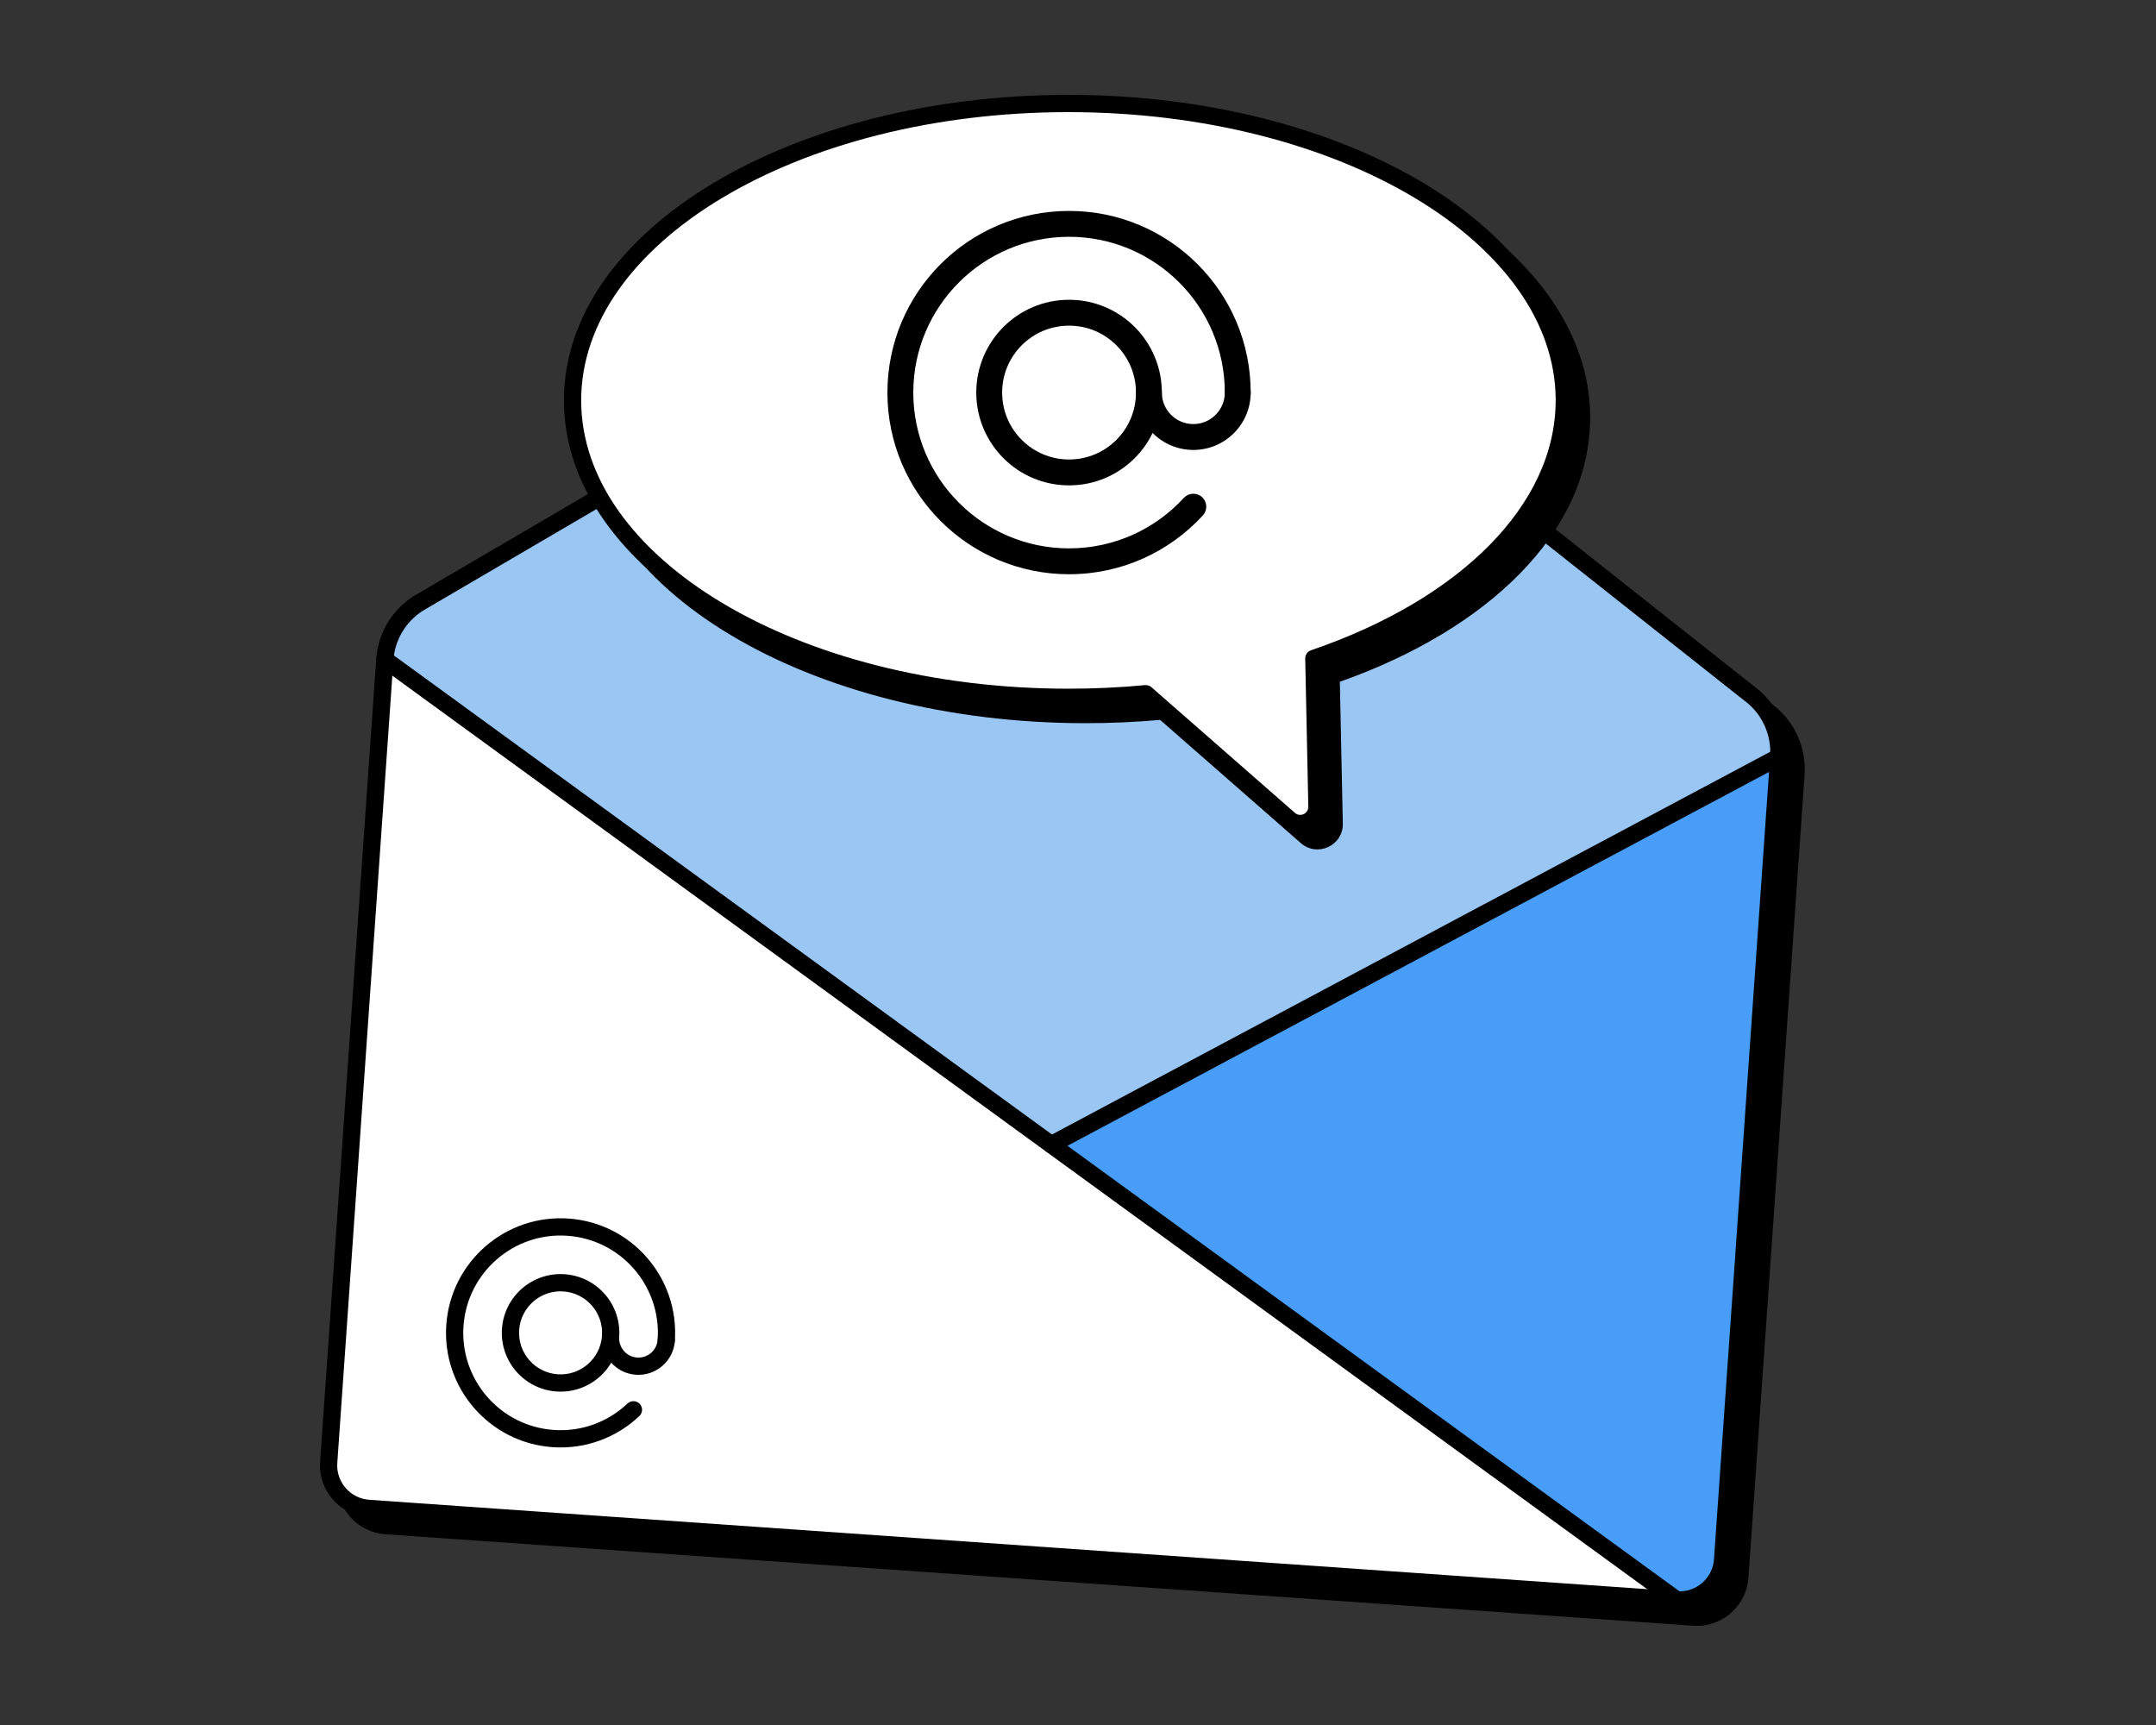 <svg width="500" height="400" viewBox="0 0 500 400" fill="none" xmlns="http://www.w3.org/2000/svg">
<rect x="0" y="0" width="500" height="400" fill="#333333" stroke="none"/>
<path d="M416.506 179.539L403.488 365.705C403.103 371.211 398.321 375.368 392.815 374.983L89.505 353.773C83.989 353.387 79.842 348.607 80.227 343.1L93.245 156.935C93.618 151.608 96.502 146.777 101.012 143.915L232.649 66.85C241.649 61.574 252.043 59.144 262.448 59.871C267.655 60.235 272.748 61.383 277.56 63.243C282.372 65.104 286.903 67.686 290.996 70.93L410.626 165.565C414.695 169.027 416.878 174.212 416.506 179.539Z" fill="black"/>
<path fill-rule="evenodd" clip-rule="evenodd" d="M262.308 61.866C252.305 61.167 242.312 63.504 233.66 68.575L233.659 68.576L102.055 145.622C98.096 148.147 95.567 152.394 95.24 157.074L82.222 343.24C81.914 347.646 85.231 351.47 89.645 351.778L392.954 372.988C397.359 373.296 401.185 369.97 401.493 365.565L414.511 179.4C414.838 174.719 412.925 170.162 409.356 167.111L289.754 72.497C285.819 69.379 281.463 66.897 276.838 65.109C272.211 63.32 267.314 62.216 262.308 61.866ZM231.638 65.124C240.986 59.645 251.782 57.12 262.588 57.876C267.996 58.254 273.284 59.447 278.281 61.378C283.279 63.31 287.985 65.993 292.237 69.361M292.238 69.362L411.867 163.996C411.886 164.011 411.904 164.026 411.922 164.042C416.474 167.915 418.918 173.717 418.501 179.679L405.483 365.844C405.021 372.453 399.283 377.44 392.675 376.978L89.366 355.768C82.746 355.305 77.77 349.568 78.232 342.961L91.25 156.795C91.667 150.833 94.894 145.428 99.941 142.226C99.961 142.213 99.981 142.201 100.002 142.189L231.637 65.124C231.638 65.124 231.638 65.124 231.638 65.124" fill="black"/>
<path d="M412.506 175.539L399.488 361.704C399.103 367.211 394.321 371.368 388.814 370.983L243.794 265.429L412.506 175.539Z" fill="#479DF7"/>
<path d="M412.506 175.539L243.794 265.429L89.245 152.935C89.618 147.608 92.502 142.777 97.012 139.915L228.649 62.849C237.649 57.574 248.043 55.144 258.448 55.871C263.655 56.235 268.748 57.383 273.56 59.243C278.372 61.104 282.903 63.686 286.996 66.93L406.626 161.565C410.695 165.027 412.878 170.212 412.506 175.539Z" fill="#9AC6F4"/>
<path d="M388.815 370.983L85.505 349.773C79.989 349.387 75.842 344.606 76.227 339.1L89.245 152.935L243.794 265.429L388.815 370.983Z" fill="white"/>
<path fill-rule="evenodd" clip-rule="evenodd" d="M258.308 57.866C248.305 57.167 238.312 59.504 229.66 64.575L229.659 64.576L98.055 141.622C94.096 144.147 91.567 148.394 91.24 153.074L78.222 339.24C77.914 343.646 81.231 347.47 85.645 347.778L388.954 368.988C393.359 369.296 397.185 365.97 397.493 361.565L410.511 175.4C410.838 170.719 408.925 166.162 405.356 163.111L285.754 68.497C281.819 65.379 277.463 62.897 272.838 61.109C268.211 59.32 263.314 58.216 258.308 57.866ZM227.638 61.123C236.986 55.645 247.782 53.12 258.588 53.876C263.996 54.254 269.284 55.447 274.281 57.378C279.279 59.31 283.985 61.993 288.237 65.361M288.238 65.362L407.867 159.996C407.886 160.011 407.904 160.026 407.922 160.042C412.474 163.915 414.918 169.717 414.501 175.679L401.483 361.844C401.021 368.453 395.283 373.44 388.675 372.978L85.366 351.768C78.746 351.305 73.77 345.568 74.232 338.961L87.25 152.795C87.667 146.833 90.894 141.428 95.941 138.226C95.961 138.213 95.981 138.201 96.002 138.189L227.637 61.124C227.638 61.124 227.638 61.124 227.638 61.123" fill="black"/>
<path fill-rule="evenodd" clip-rule="evenodd" d="M87.628 151.757C88.278 150.864 89.529 150.667 90.422 151.317L389.991 369.366C390.885 370.016 391.082 371.266 390.432 372.16C389.781 373.053 388.531 373.25 387.638 372.6L242.617 267.046L88.068 154.551C87.175 153.901 86.978 152.651 87.628 151.757Z" fill="black"/>
<path fill-rule="evenodd" clip-rule="evenodd" d="M414.271 174.599C414.79 175.573 414.421 176.785 413.446 177.304L244.735 267.194C243.76 267.714 242.549 267.345 242.029 266.37C241.51 265.395 241.879 264.184 242.854 263.664L411.565 173.774C412.54 173.255 413.751 173.624 414.271 174.599Z" fill="black"/>
<path d="M366.781 96.849C366.781 58.822 315.296 28 251.785 28C188.274 28 136.781 58.83 136.781 96.849C136.781 134.868 188.266 165.697 251.777 165.697C257.881 165.697 263.867 165.414 269.718 164.862L302.994 193.997C305.521 196.212 309.485 194.367 309.414 191.009L308.695 156.679C343.384 144.824 366.773 122.468 366.773 96.841L366.781 96.849Z" fill="black"/>
<path fill-rule="evenodd" clip-rule="evenodd" d="M169.439 46.451C190.611 33.776 219.73 26 251.785 26C283.84 26 312.957 33.774 334.127 46.448C355.257 59.098 368.781 76.855 368.781 96.849C368.781 96.91 368.778 96.971 368.773 97.031C368.66 123.538 344.853 146.051 310.725 158.092L311.413 190.967C311.413 190.967 311.413 190.967 311.413 190.967C311.521 196.068 305.507 198.86 301.675 195.501L269.046 166.932C263.406 167.438 257.645 167.697 251.777 167.697C219.722 167.697 190.605 159.921 169.435 147.246C148.306 134.595 134.781 116.839 134.781 96.849C134.781 76.858 148.308 59.102 169.439 46.451ZM364.781 96.668C364.699 78.704 352.495 62.107 332.073 49.88C311.622 37.637 283.241 30 251.785 30C220.329 30 191.946 37.639 171.494 49.883C151.001 62.152 138.781 78.82 138.781 96.849C138.781 114.877 150.999 131.546 171.49 143.814C191.94 156.058 220.321 163.697 251.777 163.697C257.819 163.697 263.742 163.416 269.53 162.871C270.078 162.819 270.622 162.995 271.036 163.357L304.311 192.492L304.312 192.493C305.534 193.564 307.448 192.667 307.414 191.051L307.414 191.051L306.695 156.721C306.677 155.851 307.224 155.068 308.048 154.787C342.478 143.02 364.773 121.148 364.773 96.841C364.773 96.783 364.776 96.725 364.781 96.668Z" fill="black"/>
<path d="M362.781 92.849C362.781 54.822 311.296 24 247.785 24C184.274 24 132.781 54.83 132.781 92.849C132.781 130.868 184.266 161.697 247.777 161.697C253.881 161.697 259.867 161.414 265.718 160.862L298.994 189.997C301.521 192.212 305.485 190.367 305.414 187.009L304.695 152.679C339.384 140.824 362.773 118.468 362.773 92.841L362.781 92.849Z" fill="white"/>
<path fill-rule="evenodd" clip-rule="evenodd" d="M165.439 42.451C186.611 29.776 215.73 22 247.785 22C279.84 22 308.957 29.774 330.127 42.448C351.257 55.098 364.781 72.855 364.781 92.849C364.781 92.91 364.778 92.971 364.773 93.031C364.66 119.538 340.853 142.051 306.725 154.092L307.413 186.967C307.413 186.967 307.413 186.967 307.413 186.967C307.521 192.068 301.507 194.86 297.675 191.501L265.046 162.932C259.406 163.438 253.645 163.697 247.777 163.697C215.722 163.697 186.605 155.921 165.435 143.246C144.306 130.595 130.781 112.839 130.781 92.849C130.781 72.858 144.308 55.102 165.439 42.451ZM360.781 92.668C360.699 74.704 348.495 58.107 328.073 45.88C307.622 33.637 279.241 26 247.785 26C216.329 26 187.946 33.639 167.494 45.883C147.001 58.152 134.781 74.82 134.781 92.849C134.781 110.877 146.999 127.546 167.49 139.814C187.94 152.058 216.321 159.697 247.777 159.697C253.819 159.697 259.742 159.416 265.53 158.871C266.078 158.819 266.622 158.995 267.036 159.357L300.311 188.492L300.312 188.493C301.534 189.564 303.448 188.667 303.414 187.051L303.414 187.051L302.695 152.721C302.677 151.851 303.224 151.068 304.048 150.787C338.478 139.02 360.773 117.148 360.773 92.841C360.773 92.783 360.776 92.725 360.781 92.668Z" fill="black"/>
<path fill-rule="evenodd" clip-rule="evenodd" d="M247.927 75.513C239.357 75.513 232.409 82.461 232.409 91.031C232.409 99.601 239.357 106.549 247.927 106.549C256.497 106.549 263.445 99.601 263.445 91.031C263.445 82.461 256.497 75.513 247.927 75.513ZM226.409 91.031C226.409 79.147 236.043 69.513 247.927 69.513C259.811 69.513 269.445 79.147 269.445 91.031C269.445 102.915 259.811 112.549 247.927 112.549C236.043 112.549 226.409 102.915 226.409 91.031Z" fill="black"/>
<path fill-rule="evenodd" clip-rule="evenodd" d="M266.444 88.031C268.1 88.031 269.444 89.374 269.444 91.031C269.444 95.064 272.712 98.335 276.747 98.335C280.783 98.335 284.051 95.067 284.051 91.031C284.051 89.374 285.394 88.031 287.051 88.031C288.708 88.031 290.051 89.374 290.051 91.031C290.051 98.38 284.097 104.335 276.747 104.335C269.397 104.335 263.444 98.376 263.444 91.031C263.444 89.374 264.787 88.031 266.444 88.031Z" fill="black"/>
<path fill-rule="evenodd" clip-rule="evenodd" d="M247.926 54.909C227.976 54.909 211.803 71.081 211.803 91.031C211.803 110.981 227.976 127.156 247.926 127.156C258.455 127.156 267.929 122.653 274.538 115.46C275.659 114.239 277.557 114.159 278.777 115.28C279.997 116.401 280.077 118.299 278.957 119.519C271.26 127.896 260.205 133.156 247.926 133.156C224.662 133.156 205.803 114.294 205.803 91.031C205.803 67.768 224.662 48.909 247.926 48.909C271.189 48.909 290.048 67.768 290.048 91.031C290.048 92.688 288.705 94.031 287.048 94.031C285.391 94.031 284.048 92.688 284.048 91.031C284.048 71.081 267.875 54.909 247.926 54.909Z" fill="black"/>
<path fill-rule="evenodd" clip-rule="evenodd" d="M130.677 299.463C125.372 299.092 120.77 303.092 120.399 308.397C120.028 313.702 124.028 318.303 129.333 318.674C134.638 319.045 139.24 315.045 139.611 309.74C139.982 304.435 135.982 299.834 130.677 299.463ZM116.409 308.118C116.934 300.609 123.447 294.947 130.956 295.472C138.465 295.997 144.126 302.51 143.601 310.019C143.076 317.528 136.563 323.19 129.054 322.664C121.545 322.139 115.884 315.627 116.409 308.118Z" fill="black"/>
<path fill-rule="evenodd" clip-rule="evenodd" d="M141.745 307.885C142.847 307.962 143.678 308.917 143.6 310.019C143.428 312.482 145.285 314.619 147.749 314.791C150.213 314.963 152.348 313.107 152.52 310.643C152.597 309.541 153.553 308.71 154.655 308.787C155.757 308.864 156.588 309.82 156.511 310.922C156.184 315.59 152.138 319.108 147.47 318.781C142.801 318.455 139.284 314.406 139.61 309.74C139.687 308.638 140.643 307.808 141.745 307.885Z" fill="black"/>
<path fill-rule="evenodd" clip-rule="evenodd" d="M131.579 286.555C119.145 285.685 108.36 295.06 107.49 307.494C106.621 319.928 115.996 330.715 128.43 331.584C134.993 332.043 141.094 329.649 145.526 325.454C146.329 324.695 147.594 324.729 148.354 325.532C149.113 326.334 149.078 327.6 148.276 328.359C143.065 333.291 135.877 336.115 128.151 335.574C113.513 334.551 102.477 321.852 103.5 307.215C104.524 292.577 117.22 281.541 131.858 282.564C146.495 283.588 157.532 296.284 156.508 310.922C156.431 312.024 155.476 312.854 154.374 312.777C153.272 312.7 152.441 311.745 152.518 310.643C153.388 298.209 144.012 287.424 131.579 286.555Z" fill="black"/>
</svg>
